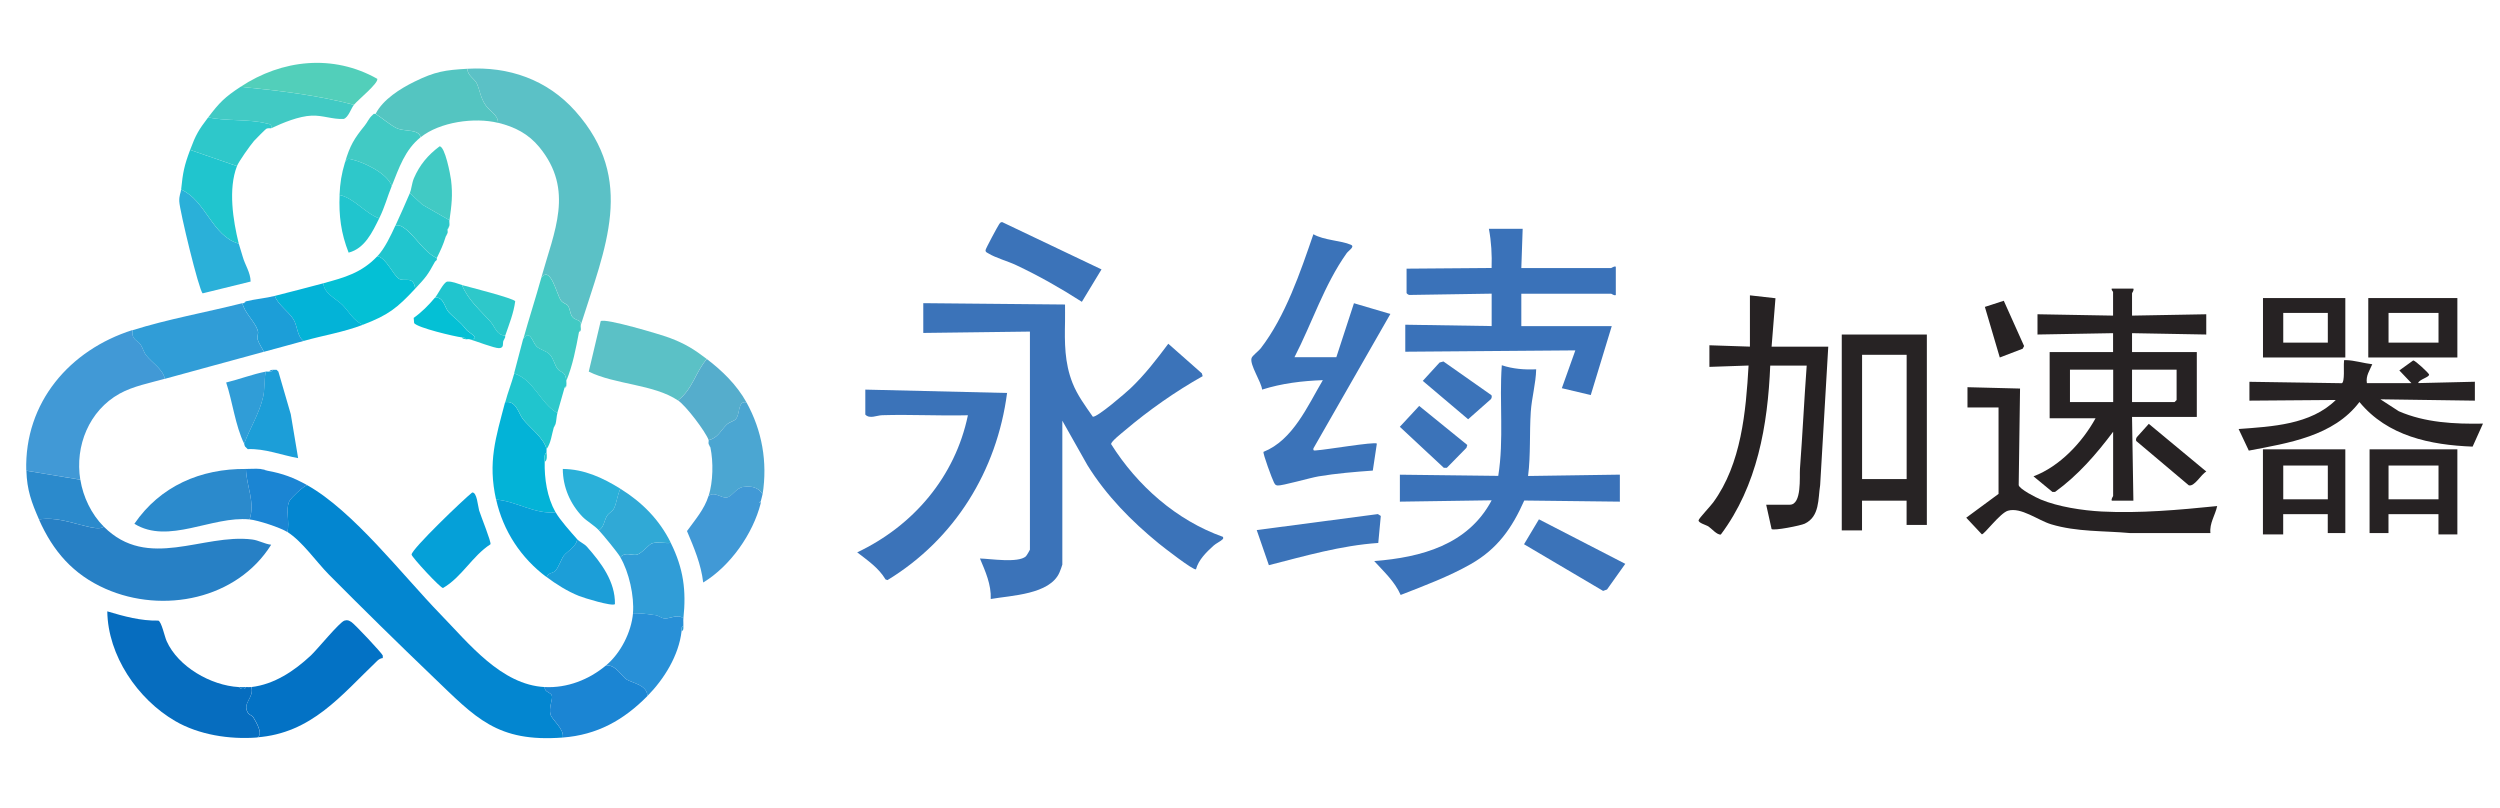 <?xml version="1.0" encoding="UTF-8" standalone="no"?>
<svg
   id="Layer_1"
   version="1.1"
   viewBox="0 0 444.24 143.52"
   sodipodi:docname="logo-zh-light.svg"
   inkscape:version="1.3.2 (091e20e, 2023-11-25)"
   xmlns:inkscape="http://www.inkscape.org/namespaces/inkscape"
   xmlns:sodipodi="http://sodipodi.sourceforge.net/DTD/sodipodi-0.dtd"
   xmlns="http://www.w3.org/2000/svg"
   xmlns:svg="http://www.w3.org/2000/svg">
  <sodipodi:namedview
     id="namedview89"
     pagecolor="#ffffff"
     bordercolor="#000000"
     borderopacity="0.25"
     inkscape:showpageshadow="2"
     inkscape:pageopacity="0.0"
     inkscape:pagecheckerboard="0"
     inkscape:deskcolor="#d1d1d1"
     inkscape:zoom="1.6229966"
     inkscape:cx="221.81192"
     inkscape:cy="66.85165"
     inkscape:window-width="1352"
     inkscape:window-height="578"
     inkscape:window-x="0"
     inkscape:window-y="34"
     inkscape:window-maximized="0"
     inkscape:current-layer="Layer_1" />
  <!-- Generator: Adobe Illustrator 29.8.1, SVG Export Plug-In . SVG Version: 2.1.1 Build 2)  -->
  <defs
     id="defs1">
    <style
       id="style1">
      .st0 {
        fill: #0386d0;
      }

      .st1 {
        fill: #2780c5;
      }

      .st2 {
        fill: #2b8acc;
      }

      .st3 {
        fill: #309dd7;
      }

      .st4 {
        fill: #55adcc;
      }

      .st5 {
        fill: #4199d6;
      }

      .st6 {
        fill: #3a72b9;
      }

      .st7 {
        fill: #fcfbfb;
      }

      .st8 {
        fill: #1b85d3;
      }

      .st9 {
        fill: #41cac4;
      }

      .st10 {
        fill: #272324;
      }

      .st11 {
        fill: #05a0d8;
      }

      .st12 {
        fill: #54c5c1;
      }

      .st13 {
        fill: #066dbf;
      }

      .st14 {
        fill: #1c9ed8;
      }

      .st15 {
        fill: #2ab0d9;
      }

      .st16 {
        fill: #0372c5;
      }

      .st17 {
        fill: #20c5ce;
      }

      .st18 {
        fill: #04c0d5;
      }

      .st19 {
        fill: #fefefe;
      }

      .st20 {
        fill: #3b73b9;
      }

      .st21 {
        fill: #2890d7;
      }

      .st22 {
        fill: #30a9d6;
      }

      .st23 {
        fill: #03b3d7;
      }

      .st24 {
        fill: #2ec8ca;
      }

      .st25 {
        fill: #5bc1c6;
      }

      .st26 {
        fill: #262223;
      }

      .st27 {
        fill: #52cfba;
      }

      .st28 {
        fill: #4ba6d2;
      }
    </style>
  </defs>
  <path
     class="st20"
     d="m 164.063,53.871 25.19,0.24 c -0.01,1 0.02,2 0,3 -0.08,3.75 -0.1,7.31 1.32,10.92 0.86,2.19 2.29,4.11 3.62,6.02 0.8,0.12 5.82,-4.22 6.7,-5.05 2.52,-2.39 4.64,-5.15 6.71,-7.92 l 5.96,5.26 0.15,0.5 c -4.79,2.69 -9.58,6.05 -13.78,9.61 -0.49,0.42 -2.54,2.01 -2.49,2.47 4.66,7.39 11.59,13.53 19.88,16.48 0.07,0.33 0.05,0.31 -0.15,0.5 -0.33,0.31 -1.1,0.67 -1.53,1.06 -1.26,1.14 -2.67,2.51 -3.12,4.2 -0.39,0.29 -5.89,-4 -6.59,-4.57 -4.88,-3.98 -9.37,-8.55 -12.7,-13.93 l -4.46,-7.9 v 25.56 c 0,0.11 -0.41,1.19 -0.51,1.41 -1.71,3.92 -8.57,4.07 -12.21,4.71 0.1,-2.58 -0.95,-4.9 -1.92,-7.2 1.86,0.05 6.77,0.84 8.15,-0.37 0.13,-0.12 0.73,-1.12 0.73,-1.19 v -38.76 l -18.95,0.24 v -5.28 z"
     id="path2" />
  <path
     class="st26"
     d="m 379.094,51.284 c 0.14,0.34 -0.24,0.72 -0.24,0.84 v 3.96 l 13.19,-0.24 v 3.6 l -13.19,-0.24 v 3.36 h 11.51 v 11.52 h -11.51 l 0.24,14.88 h -3.84 c -0.14,-0.34 0.24,-0.72 0.24,-0.84 v -11.4 c -3.01,4.01 -6.23,7.73 -10.32,10.69 h -0.47 c 0,0 -3.36,-2.77 -3.36,-2.77 4.67,-1.76 8.67,-6.04 11.03,-10.32 h -8.16 v -11.76 h 11.27 v -3.36 l -13.43,0.24 v -3.6 l 13.43,0.24 v -4.2 c 0,-0.07 -0.33,-0.34 -0.24,-0.6 h 3.84 z m -3.59,14.4 h -7.68 v 5.76 h 7.68 z m 11.27,0 h -7.92 v 5.76 h 7.56 l 0.36,-0.36 z"
     id="path3" />
  <path
     class="st6"
     d="m 270.573,40.671 -0.24,6.96 h 15.95 c 0.12,0 0.5,-0.38 0.84,-0.24 v 5.04 c -0.34,0.14 -0.72,-0.24 -0.84,-0.24 h -15.95 v 5.76 h 16.07 l -3.73,12.25 -5.14,-1.22 2.4,-6.72 -30.22,0.24 v -4.8 l 15.35,0.24 v -5.76 l -14.54,0.23 c -0.2,0.05 -0.58,-0.25 -0.58,-0.35 v -4.32 l 15.11,-0.12 c 0.08,-2.34 -0.05,-4.66 -0.48,-6.96 h 6 z"
     id="path4" />
  <path
     class="st20"
     d="m 237.463,63.471 3.13,-9.59 6.47,1.91 -13.67,23.88 c -0.1,0.52 0.23,0.37 0.59,0.35 1.4,-0.06 10.29,-1.57 10.68,-1.2 l -0.72,4.8 c -3.21,0.23 -6.48,0.5 -9.65,1.03 -1.39,0.23 -6.5,1.7 -7.27,1.62 -0.43,-0.05 -0.47,-0.24 -0.65,-0.55 -0.28,-0.49 -2.02,-5.2 -1.85,-5.43 5.23,-2.08 7.84,-8.17 10.54,-12.74 -3.65,0.13 -7.31,0.57 -10.79,1.68 -0.14,-1.38 -2.23,-4.41 -1.88,-5.59 0.13,-0.44 1.26,-1.26 1.63,-1.74 4.39,-5.69 7.04,-13.53 9.36,-20.28 1.87,1.09 4.92,1.11 6.66,1.87 0.79,0.34 -0.42,1.03 -0.76,1.52 -3.97,5.59 -6.13,12.39 -9.26,18.46 z"
     id="path5" />
  <path
     class="st6"
     d="m 248.743,84.351 17.49,0.21 c 1.04,-6.49 0.16,-13.12 0.63,-19.66 1.97,0.66 4.05,0.82 6.11,0.72 -0.06,2.54 -0.79,5.04 -0.96,7.56 -0.25,3.78 0,7.62 -0.48,11.4 l 16.31,-0.24 v 4.8 l -16.99,-0.2 c -2.18,4.92 -4.75,8.58 -9.47,11.28 -3.87,2.21 -8.34,3.88 -12.49,5.5 -1.07,-2.41 -2.97,-4.12 -4.7,-6.02 8.38,-0.66 16.68,-2.89 20.87,-10.8 l -16.31,0.24 v -4.8 z"
     id="path6" />
  <path
     class="st26"
     d="m 310.974,52.484 4.52,0.51 -0.69,8.61 h 10.07 l -1.44,24.6 c -0.39,2.48 -0.06,5.57 -2.74,6.85 -0.71,0.34 -5.54,1.3 -5.89,0.95 l -0.96,-4.32 h 4.2 c 2.17,0 1.7,-5 1.8,-6.36 0.46,-6.1 0.75,-12.25 1.2,-18.36 h -6.48 c -0.44,10.63 -2.3,21.36 -8.78,30.02 -0.67,0.1 -1.63,-1.05 -2.18,-1.42 -0.43,-0.29 -1.85,-0.64 -1.77,-1.12 0.06,-0.34 2.15,-2.54 2.6,-3.17 4.99,-6.84 5.81,-16.11 6.28,-24.32 l -6.96,0.24 v -3.84 l 7.2,0.24 v -9.12 z"
     id="path7" />
  <path
     class="st20"
     d="m 153.753,69.231 25.2,0.6 c -1.81,13.85 -9.31,25.98 -21.25,33.25 l -0.35,-0.12 c -1.23,-2.07 -3.17,-3.36 -5.03,-4.81 9.99,-4.73 17.4,-13.44 19.67,-24.36 -5.07,0.13 -10.17,-0.17 -15.24,-0.01 -0.97,0.03 -2.22,0.71 -2.99,-0.11 v -4.44 z"
     id="path8" />
  <path
     class="st0"
     d="m 54.588,86.213 c 8.201,4.591 16.895,15.949 23.655,22.916 5.04,5.178 10.828,12.572 18.561,12.959 -0.12,0.894 1.067,0.934 1.253,1.495 0.227,0.667 -0.6,2.135 -0.227,3.403 0.28,0.974 2.454,2.536 2.174,4.071 -11.708,0.881 -15.468,-3.51 -23.015,-10.744 -6.281,-6.019 -12.454,-12.079 -18.575,-18.245 -2.214,-2.242 -4.694,-5.859 -7.347,-7.541 0.453,-1.708 -0.387,-4.097 0.387,-5.539 0.293,-0.547 2.4,-2.576 3.134,-2.789 z"
     id="path9"
     style="stroke-width:1.334" />
  <path
     class="st10"
     d="M 342.394,59.444 V 93.284 h -3.6 v -4.32 h -7.92 v 5.28 h -3.6 V 59.444 h 15.11 z m -3.59,3.6 h -7.92 v 22.08 h 7.92 z"
     id="path10" />
  <path
     class="st26"
     d="m 399.724,67.844 16.4,0.25 c 0.57,-0.15 0.3,-3.15 0.39,-3.74 0.06,-0.37 -0.15,-0.37 0.36,-0.36 1.42,0.02 3.23,0.57 4.67,0.73 -0.47,1.13 -1.17,2.03 -0.96,3.36 h 7.92 l -2.15,-2.26 2.47,-1.78 c 0.38,0.03 2.67,2.17 2.8,2.48 0.19,0.48 -1.83,0.91 -1.92,1.55 l 10.07,-0.24 v 3.36 l -16.79,-0.24 3.27,2.12 c 4.68,2.04 9.91,2.29 14.96,2.2 l -1.84,4.09 c -7.52,-0.29 -15.12,-1.86 -20.11,-7.93 -4.6,6.09 -12.63,7.29 -19.66,8.64 l -1.81,-3.84 c 5.92,-0.44 12.82,-0.76 17.27,-5.16 l -15.35,0.12 v -3.36 z"
     id="path11" />
  <path
     class="st26"
     d="m 349.594,68.804 9.36,0.24 -0.24,17.16 c 0.14,0.73 3.13,2.23 3.92,2.56 3.12,1.3 7.45,1.95 10.83,2.13 6.75,0.35 13.81,-0.29 20.52,-0.97 -0.34,1.62 -1.4,3.06 -1.2,4.8 h -14.28 c -4.68,-0.43 -9.44,-0.18 -14.02,-1.56 -2.35,-0.71 -5.37,-3.1 -7.69,-2.41 -1.4,0.42 -4.22,4.26 -4.63,4.19 l -2.77,-2.95 5.74,-4.23 v -15.36 h -5.52 v -3.6 z"
     id="path12" />
  <path
     class="st25"
     d="m 83.057,12.22 c 7.294,-0.427 14.148,1.882 19.188,7.541 10.854,12.199 5.254,24.344 0.973,37.944 0.093,-1.014 -1,-0.654 -1.56,-1.481 -0.373,-0.547 -0.36,-1.441 -0.773,-1.962 -0.213,-0.267 -0.84,-0.4 -1.2,-0.881 -0.76,-1.041 -1.84,-6.3 -3.507,-4.017 2.294,-8.261 5.92,-15.575 -0.333,-23.21 -1.947,-2.376 -4.387,-3.617 -7.347,-4.338 0.027,-1.401 -1.453,-2.029 -2.187,-3.096 -0.947,-1.361 -1.013,-2.643 -1.573,-3.87 -0.4,-0.881 -1.693,-1.428 -1.68,-2.643 z"
     id="path13"
     style="stroke-width:1.334" />
  <path
     class="st1"
     d="m 18.439,93.58 c 7.841,7.861 17.601,1.188 26.349,2.282 1.2,0.147 2.214,0.801 3.4,0.934 -6.067,9.69 -19.202,12.345 -29.429,7.834 -5.747,-2.536 -9.334,-6.66 -11.841,-12.332 3.107,-0.454 5.654,0.587 8.507,1.241 0.747,0.174 2.374,0.614 3,0.04 z"
     id="path14"
     style="stroke-width:1.334" />
  <path
     class="st5"
     d="m 23.559,58.666 c -0.253,1.708 0.933,1.815 1.427,2.563 0.387,0.587 0.56,1.361 0.987,1.895 1.08,1.388 2.867,2.362 3.334,4.177 -2.654,0.747 -5.64,1.308 -8.067,2.656 -5.4,3.003 -7.947,9.276 -6.974,15.282 L 4.664,83.637 C 4.331,71.505 12.385,62.189 23.532,58.652 Z"
     id="path15"
     style="stroke-width:1.334" />
  <path
     class="st13"
     d="m 42.427,122.088 c 0.32,0.387 1.093,0.547 1.28,0 0.32,-0.013 0.653,0.04 0.96,0 0.547,1.922 -1.72,2.843 -0.6,4.618 0.213,0.334 0.747,0.44 0.92,0.747 0.453,0.747 1.973,3.216 0.627,3.604 -4.827,0.36 -10.294,-0.48 -14.495,-2.936 -6.667,-3.884 -11.948,-11.625 -12.054,-19.486 2.947,0.881 5.947,1.708 9.067,1.642 0.573,0.187 1.107,2.803 1.48,3.644 2.04,4.564 7.867,7.888 12.801,8.168 z"
     id="path16"
     style="stroke-width:1.334" />
  <path
     class="st26"
     d="M 436.664,79.844 V 94.964 h -3.36 v -3.6 h -8.88 v 3.36 h -3.36 V 79.844 h 15.59 z m -3.35,2.88 h -8.88 v 6 h 8.88 z"
     id="path17" />
  <path
     class="st26"
     d="M 416.754,79.844 V 94.724 h -3.12 v -3.36 h -7.92 v 3.6 h -3.6 V 79.844 h 14.63 z m -3.11,2.88 h -7.92 v 6 h 7.92 z"
     id="path18" />
  <path
     class="st16"
     d="m 44.668,122.088 c 4.08,-0.48 7.627,-2.869 10.561,-5.606 1.133,-1.054 5.107,-5.953 5.987,-6.206 0.573,-0.16 0.773,-0.013 1.227,0.254 0.533,0.32 5.414,5.499 5.574,5.953 v 0.454 c -0.373,0.027 -0.68,0.214 -0.96,0.467 -6.507,6.219 -11.681,12.893 -21.428,13.627 1.347,-0.387 -0.173,-2.856 -0.627,-3.604 -0.187,-0.307 -0.707,-0.4 -0.92,-0.747 -1.12,-1.775 1.147,-2.696 0.6,-4.618 z"
     id="path19"
     style="stroke-width:1.334" />
  <path
     class="st20"
     d="m 195.733,47.871 -3.49,5.76 c -3.77,-2.42 -7.64,-4.62 -11.7,-6.53 -1.44,-0.68 -3.63,-1.28 -4.89,-2.06 -0.25,-0.16 -0.56,-0.22 -0.52,-0.61 0.02,-0.26 2.18,-4.27 2.4,-4.57 0.16,-0.21 0.24,-0.41 0.56,-0.39 z"
     id="path20" />
  <path
     class="st26"
     d="m 436.664,52.964 v 10.56 h -15.83 v -10.56 z m -3.35,2.64 h -8.88 v 5.28 h 8.88 z"
     id="path21" />
  <path
     class="st20"
     d="m 225.473,100.431 -2.16,-6.24 21.53,-2.84 0.52,0.33 -0.45,4.8 c -6.62,0.45 -13.05,2.32 -19.44,3.95 z"
     id="path22" />
  <path
     class="st26"
     d="m 416.754,52.964 v 10.56 h -14.63 v -10.56 z m -3.11,2.64 h -7.92 v 5.28 h 7.92 z"
     id="path23" />
  <path
     class="st3"
     d="m 43.067,53.861 c 0.32,1.642 2.214,3.283 2.72,4.831 0.213,0.654 -0.16,1.081 -0.027,1.588 0.173,0.601 0.813,1.628 1.133,2.229 -5.827,1.615 -11.748,3.176 -17.588,4.805 -0.467,-1.828 -2.254,-2.803 -3.334,-4.177 -0.427,-0.534 -0.6,-1.308 -0.987,-1.895 -0.493,-0.747 -1.693,-0.868 -1.427,-2.563 6.147,-1.949 13.174,-3.203 19.508,-4.805 z"
     id="path24"
     style="stroke-width:1.334" />
  <path
     class="st25"
     d="m 125.594,63.791 c -2.027,2.336 -2.48,5.299 -5.12,7.367 -4.307,-2.896 -11.174,-2.803 -15.855,-5.125 l 2.12,-8.955 c 0.653,-0.627 10.708,2.376 12.228,2.95 2.76,1.041 4.334,2.015 6.627,3.764 z"
     id="path25"
     style="stroke-width:1.334" />
  <polygon
     class="st20"
     points="266.5,101.64 269.15,97.21 284.49,105.12 281.25,109.68 280.55,109.93 "
     id="polygon25"
     transform="translate(4.313,-4.929)" />
  <path
     class="st2"
     d="m 43.707,83.33 c 0.067,3.043 1.68,5.912 0.64,8.969 -6.667,-0.654 -14.441,4.524 -20.468,0.774 4.587,-6.7 11.774,-9.81 19.828,-9.743 z"
     id="path26"
     style="stroke-width:1.334" />
  <path
     class="st12"
     d="m 83.057,12.22 c -0.013,1.215 1.28,1.762 1.68,2.643 0.56,1.228 0.627,2.509 1.573,3.87 0.733,1.068 2.214,1.695 2.187,3.096 -4.2,-1.028 -10.348,-0.16 -13.748,2.563 -0.267,-1.468 -2.787,-1.014 -4.067,-1.535 -1.12,-0.454 -2.827,-1.935 -3.934,-2.629 1.307,-2.563 4.387,-4.484 6.921,-5.726 3.64,-1.788 5.387,-2.055 9.387,-2.282 z"
     id="path27"
     style="stroke-width:1.334" />
  <path
     class="st23"
     d="m 89.765,71.478 c 1.96,-0.374 2.347,1.989 3.187,3.043 1.213,1.508 3.694,3.31 4.16,5.285 0.04,0.174 -0.027,0.427 0,0.641 -0.507,0.267 -0.307,1.081 -0.32,1.602 -0.067,3.03 0.413,6.286 1.92,8.969 -3.6,0.44 -6.987,-1.975 -10.561,-2.242 -1.493,-6.66 -0.053,-10.998 1.6,-17.297 z"
     id="path28"
     style="stroke-width:1.334" />
  <path
     class="st8"
     d="m 115.033,123.69 c -4.227,4.284 -8.921,6.9 -15.028,7.367 0.28,-1.535 -1.88,-3.096 -2.174,-4.071 -0.373,-1.268 0.44,-2.736 0.227,-3.403 -0.187,-0.561 -1.373,-0.601 -1.253,-1.495 3.987,0.2 7.841,-1.308 10.881,-3.844 1.773,-0.16 2.774,1.975 3.707,2.522 1.053,0.627 3.654,0.974 3.64,2.923 z"
     id="path29"
     style="stroke-width:1.334" />
  <path
     class="st5"
     d="m 135.502,87.814 c -0.053,0.307 -0.227,0.881 -0.32,1.281 l -0.28,0.16 0.28,0.16 c -1.387,5.459 -5.414,11.184 -10.227,14.094 -0.387,-3.283 -1.613,-6.139 -2.88,-9.142 1.427,-1.975 3.08,-3.857 3.827,-6.233 1.093,-0.908 2.32,0.467 3.28,0.254 0.96,-0.214 1.613,-1.708 2.947,-1.882 1.387,-0.187 2.614,0.067 3.374,1.295 z"
     id="path30"
     style="stroke-width:1.334" />
  <path
     class="st11"
     d="m 87.151,96.717 c -3.254,2.109 -5.067,5.819 -8.427,7.768 -0.427,0.067 -5.587,-5.512 -5.587,-5.939 0,-0.974 9.267,-9.85 10.761,-11.024 0.853,-0.133 1.013,2.389 1.24,3.176 0.28,0.934 2.214,5.686 2.013,6.019 z"
     id="path31"
     style="stroke-width:1.334" />
  <path
     class="st15"
     d="m 42.427,43.291 c 0.093,0.374 0.493,1.548 0.707,2.336 0.387,1.415 1.387,2.803 1.4,4.404 l -8.521,2.095 c -0.667,-0.521 -4.094,-14.708 -4.16,-16.349 -0.04,-1.041 0.28,-1.535 0.333,-2.095 4.427,1.975 5.48,8.275 10.241,9.609 z"
     id="path32"
     style="stroke-width:1.334" />
  <path
     class="st21"
     d="m 121.434,109.916 c -0.04,0.414 0.027,0.854 0,1.281 -0.44,0.147 -0.28,0.627 -0.32,0.961 -0.493,4.311 -3.094,8.502 -6.08,11.531 0,-1.935 -2.587,-2.296 -3.64,-2.923 -0.947,-0.561 -1.947,-2.696 -3.707,-2.522 2.6,-2.175 4.494,-5.886 4.8,-9.289 1.32,-0.027 2.667,0.173 3.974,0.347 0.627,0.08 1.093,0.561 1.64,0.601 0.92,0.067 2.44,-0.894 3.347,0 z"
     id="path33"
     style="stroke-width:1.334" />
  <path
     class="st28"
     d="m 132.635,71.478 c 2.787,5.018 3.774,10.624 2.88,16.336 -0.76,-1.228 -1.987,-1.481 -3.374,-1.295 -1.387,0.187 -1.947,1.668 -2.947,1.882 -1,0.214 -2.187,-1.161 -3.28,-0.254 0.8,-2.549 0.867,-6.033 0.32,-8.649 l -0.32,-0.641 c -0.053,-0.174 0.053,-0.48 0,-0.641 1.693,-0.414 2.107,-1.695 3.187,-2.736 0.493,-0.48 1.28,-0.627 1.6,-0.961 0.88,-0.908 0.32,-3.35 1.92,-3.03 z"
     id="path34"
     style="stroke-width:1.334" />
  <path
     class="st3"
     d="m 119.194,96.463 c 2.267,4.591 2.774,8.475 2.24,13.453 -0.907,-0.908 -2.427,0.053 -3.347,0 -0.547,-0.04 -1.013,-0.521 -1.64,-0.601 -1.307,-0.173 -2.64,-0.374 -3.974,-0.347 0.267,-2.976 -0.707,-7.354 -2.24,-9.93 0.827,-1.054 2.094,-0.267 2.894,-0.454 0.947,-0.227 2.134,-1.855 2.774,-2.042 0.933,-0.28 2.28,0.053 3.294,-0.067 z"
     id="path35"
     style="stroke-width:1.334" />
  <path
     class="st9"
     d="m 62.896,18.626 c -0.507,0.614 -0.987,2.256 -1.827,2.509 -1.947,0.107 -3.694,-0.667 -5.68,-0.587 -2.307,0.093 -5.12,1.268 -7.201,2.242 0.147,-0.761 -0.333,-0.721 -0.88,-0.868 -3.107,-0.787 -7.081,-0.374 -10.321,-1.054 2.027,-2.683 2.96,-3.604 5.76,-5.445 6.761,0.667 13.574,1.468 20.148,3.203 z"
     id="path36"
     style="stroke-width:1.334" />
  <path
     class="st27"
     d="M 62.896,18.626 C 56.322,16.891 49.508,16.09 42.747,15.423 c 7.361,-4.858 16.441,-5.859 24.295,-1.415 0.227,0.787 -3.374,3.684 -4.147,4.618 z"
     id="path37"
     style="stroke-width:1.334" />
  <path
     class="st18"
     d="m 67.056,45.533 c 1.52,0.2 2.867,3.43 3.84,4.004 1.013,0.614 2.574,-0.641 2.88,1.762 -3.214,3.443 -4.734,4.671 -9.281,6.406 -1.733,-0.721 -2.48,-2.349 -3.667,-3.537 -1.093,-1.081 -3.294,-2.042 -3.374,-3.83 3.774,-1.028 6.761,-1.828 9.601,-4.805 z"
     id="path38"
     style="stroke-width:1.334" />
  <path
     class="st11"
     d="m 98.725,91.018 c 0.733,1.321 2.76,3.59 3.84,4.805 -0.147,1.348 -1.787,2.149 -2.374,2.91 -0.507,0.667 -0.92,2.122 -1.56,2.763 -0.373,0.36 -1.293,0.32 -1.507,1.054 -4.52,-3.363 -7.707,-8.168 -8.961,-13.774 3.574,0.267 6.947,2.683 10.561,2.242 z"
     id="path39"
     style="stroke-width:1.334" />
  <polygon
     class="st20"
     points="252.25,88.06 244.43,80.77 247.87,77.06 256.42,84 256.27,84.5 252.79,88.05 "
     id="polygon39"
     transform="translate(4.313,-4.929)" />
  <path
     class="st20"
     d="m 265.023,70.221 c 0.11,0.19 0.05,0.51 -0.09,0.7 l -4.05,3.58 -8.06,-6.82 2.98,-3.26 0.69,-0.19 8.54,6 z"
     id="path40" />
  <path
     class="st17"
     d="m 42.107,29.517 c -1.573,4.057 -0.707,9.623 0.32,13.774 -4.747,-1.335 -5.814,-7.634 -10.241,-9.609 0.307,-3.03 0.547,-4.244 1.6,-7.047 z"
     id="path41"
     style="stroke-width:1.334" />
  <path
     class="st9"
     d="m 96.165,49.377 c 1.667,-2.282 2.747,2.976 3.507,4.017 0.347,0.48 0.987,0.614 1.2,0.881 0.413,0.507 0.387,1.401 0.773,1.962 0.56,0.814 1.667,0.467 1.56,1.481 -0.067,0.227 0.04,0.667 0,0.961 -0.147,0.04 -0.293,0.174 -0.32,0.32 -0.547,2.923 -1.107,5.886 -2.24,8.649 -0.2,-1.815 -0.987,-1.295 -1.613,-2.162 -0.467,-0.654 -0.72,-1.882 -1.373,-2.536 -0.587,-0.574 -1.733,-0.841 -2.294,-1.375 -0.72,-0.694 -1.187,-3.176 -2.387,-1.295 1.013,-3.644 2.187,-7.247 3.2,-10.891 z"
     id="path42"
     style="stroke-width:1.334" />
  <path
     class="st4"
     d="m 125.594,63.791 c 2.747,2.095 5.32,4.591 7.041,7.688 -1.6,-0.307 -1.04,2.135 -1.92,3.03 -0.32,0.334 -1.107,0.467 -1.6,0.961 -1.08,1.041 -1.493,2.322 -3.187,2.736 -0.573,-1.535 -4.014,-6.086 -5.44,-7.047 2.64,-2.069 3.094,-5.032 5.12,-7.367 z"
     id="path43"
     style="stroke-width:1.334" />
  <path
     class="st26"
     d="m 379.614,78.374 c -0.12,-0.21 -0.03,-0.49 0.09,-0.69 l 2.13,-2.37 10.22,8.48 c -0.95,0.5 -2.12,2.76 -3.12,2.44 z"
     id="path44" />
  <path
     class="st23"
     d="m 57.469,50.337 c 0.08,1.788 2.28,2.749 3.374,3.83 1.187,1.188 1.933,2.816 3.667,3.537 -3.627,1.375 -6.947,1.855 -10.561,2.883 -1.173,-0.814 -1.053,-2.589 -1.787,-3.817 -0.813,-1.361 -2.774,-2.616 -3.334,-4.191 2.854,-0.734 5.787,-1.468 8.641,-2.242 z"
     id="path45"
     style="stroke-width:1.334" />
  <path
     class="st2"
     d="m 14.278,85.252 c 0.493,3.056 1.96,6.126 4.16,8.328 -0.627,0.574 -2.254,0.133 -3,-0.04 -2.867,-0.654 -5.4,-1.695 -8.507,-1.241 -1.32,-3.003 -2.147,-5.232 -2.24,-8.649 l 9.601,1.602 z"
     id="path46"
     style="stroke-width:1.334" />
  <path
     class="st14"
     d="m 49.148,65.713 0.32,0.32 2.2,7.567 1.307,7.808 C 49.988,80.874 47.121,79.686 44.014,79.807 l -0.32,-0.32 c -0.253,-0.147 -0.227,-0.454 -0.32,-0.641 1.013,-2.696 2.747,-5.499 3.374,-8.315 0.333,-1.522 0.16,-3.03 0.467,-4.498 0.187,-0.04 0.427,0.027 0.64,0 0.267,-0.04 0.547,0 0.64,-0.32 0.213,-0.027 0.427,0.013 0.64,0 z"
     id="path47"
     style="stroke-width:1.334" />
  <path
     class="st9"
     d="m 74.737,24.392 c -2.787,2.216 -3.84,5.485 -5.12,8.649 -0.867,-2.322 -5.04,-4.258 -7.281,-4.751 -0.72,-0.16 -0.707,0.067 -1.04,0.587 0.88,-3.016 1.653,-4.271 3.507,-6.553 0.467,-0.574 0.733,-1.268 1.28,-1.775 0.107,-0.107 0.253,-0.174 0.32,-0.32 h 0.32 c 1.107,0.694 2.814,2.175 3.934,2.629 1.28,0.521 3.787,0.067 4.067,1.535 z"
     id="path48"
     style="stroke-width:1.334" />
  <path
     class="st22"
     d="m 110.246,86.853 c 3.88,2.416 6.921,5.485 8.961,9.609 -1.013,0.12 -2.36,-0.214 -3.294,0.067 -0.627,0.187 -1.827,1.815 -2.774,2.042 -0.787,0.187 -2.067,-0.587 -2.894,0.454 -0.547,-0.921 -3,-3.897 -3.84,-4.805 0.947,-0.534 0.92,-1.682 1.453,-2.549 0.293,-0.494 0.973,-0.801 1.24,-1.321 0.453,-0.868 0.627,-2.522 1.147,-3.497 z"
     id="path49"
     style="stroke-width:1.334" />
  <path
     class="st14"
     d="m 102.566,95.822 c 0.4,0.454 1.28,0.814 1.72,1.321 2.534,2.856 5.054,6.193 4.987,10.21 -0.453,0.454 -5.507,-1.094 -6.387,-1.455 -2.053,-0.814 -4.067,-2.095 -5.76,-3.363 0.213,-0.734 1.133,-0.694 1.507,-1.054 0.64,-0.641 1.067,-2.095 1.56,-2.763 0.587,-0.774 2.227,-1.562 2.374,-2.91 z"
     id="path50"
     style="stroke-width:1.334" />
  <path
     class="st24"
     d="m 36.987,20.868 c 3.24,0.681 7.214,0.267 10.321,1.054 0.547,0.133 1.027,0.107 0.88,0.868 -0.12,0.053 -0.493,-0.093 -0.867,0.093 -0.133,0.067 -1.933,1.869 -2.174,2.149 -0.707,0.827 -2.694,3.617 -3.04,4.484 l -8.321,-2.883 c 1.013,-2.696 1.467,-3.483 3.2,-5.766 z"
     id="path51"
     style="stroke-width:1.334" />
  <path
     class="st8"
     d="m 46.268,83.33 1.28,0.32 c 2.707,0.494 4.654,1.228 7.041,2.563 -0.733,0.214 -2.84,2.242 -3.134,2.789 -0.773,1.441 0.067,3.83 -0.387,5.539 -1.267,-0.801 -5.227,-2.095 -6.721,-2.242 1.04,-3.056 -0.573,-5.926 -0.64,-8.969 0.827,0 1.76,-0.08 2.56,0 z"
     id="path52"
     style="stroke-width:1.334" />
  <polygon
     class="st26"
     points="353.32,71.17 356.68,70.08 360.29,78.13 360.04,78.6 355.97,80.16 "
     id="polygon52"
     transform="translate(-0.616,-16.636)" />
  <path
     class="st15"
     d="m 110.246,86.853 c -0.507,0.988 -0.68,2.629 -1.147,3.497 -0.267,0.521 -0.947,0.827 -1.24,1.321 -0.533,0.868 -0.507,2.015 -1.453,2.549 -0.773,-0.841 -2.174,-1.642 -2.894,-2.389 -2.2,-2.296 -3.494,-5.285 -3.507,-8.502 3.8,0.04 7.094,1.562 10.241,3.523 z"
     id="path53"
     style="stroke-width:1.334" />
  <path
     class="st24"
     d="m 92.965,60.267 c 1.213,-1.882 1.667,0.601 2.387,1.295 0.56,0.534 1.72,0.801 2.294,1.375 0.667,0.654 0.907,1.882 1.373,2.536 0.613,0.868 1.413,0.334 1.613,2.162 0.027,0.267 0.04,0.721 0,0.961 -0.133,0.067 -0.28,0.187 -0.32,0.32 -0.413,1.495 -0.867,3.03 -1.28,4.484 -3.08,-1.775 -4.147,-5.912 -7.681,-7.047 0.56,-2.015 1.04,-4.071 1.6,-6.086 z"
     id="path54"
     style="stroke-width:1.334" />
  <path
     class="st14"
     d="m 48.828,52.58 c 0.56,1.575 2.52,2.829 3.334,4.191 0.733,1.228 0.613,2.99 1.787,3.817 -2.347,0.667 -4.694,1.268 -7.041,1.922 -0.32,-0.614 -0.973,-1.628 -1.133,-2.229 -0.133,-0.494 0.24,-0.934 0.027,-1.588 -0.507,-1.535 -2.4,-3.19 -2.72,-4.831 0.107,-0.027 0.213,0.027 0.32,0 l 0.32,-0.32 c 1.493,-0.374 3.627,-0.574 5.12,-0.961 z"
     id="path55"
     style="stroke-width:1.334" />
  <path
     class="st24"
     d="m 69.616,33.04 c -0.8,1.962 -1.213,3.697 -2.24,5.766 -2.547,-0.934 -4.374,-3.55 -7.041,-4.164 0.093,-2.162 0.347,-3.71 0.96,-5.766 0.333,-0.521 0.307,-0.747 1.04,-0.587 2.24,0.494 6.414,2.429 7.281,4.751 z"
     id="path56"
     style="stroke-width:1.334" />
  <path
     class="st9"
     d="m 79.857,39.126 -4.774,-2.736 -2.254,-2.069 c 0.267,-0.627 0.36,-1.802 0.72,-2.643 1.027,-2.389 2.494,-4.124 4.56,-5.672 0.973,-0.013 1.92,5.032 2.04,5.966 0.333,2.723 0.093,4.524 -0.28,7.167 z"
     id="path57"
     style="stroke-width:1.334" />
  <path
     class="st17"
     d="m 77.617,45.853 c -0.04,0.08 0.04,0.24 0,0.32 l -0.32,0.32 c -1.333,2.469 -1.68,2.829 -3.52,4.805 -0.307,-2.402 -1.867,-1.148 -2.88,-1.762 -1.013,-0.614 -2.32,-3.804 -3.84,-4.004 1.307,-1.361 2.414,-3.737 3.2,-5.445 0.733,-0.133 1.053,0.067 1.613,0.467 1.88,1.321 3.467,4.258 5.734,5.299 z"
     id="path58"
     style="stroke-width:1.334" />
  <path
     class="st24"
     d="m 79.857,39.126 c -0.04,0.307 0.053,0.681 0,0.961 l -0.32,0.641 c -0.04,0.187 0.053,0.467 0,0.641 l -0.32,0.641 c -0.493,1.575 -0.88,2.362 -1.6,3.844 -2.28,-1.041 -3.854,-3.991 -5.734,-5.299 -0.56,-0.4 -0.88,-0.587 -1.613,-0.467 0.867,-1.869 1.76,-3.911 2.56,-5.766 l 2.254,2.069 z"
     id="path59"
     style="stroke-width:1.334" />
  <path
     class="st17"
     d="m 82.097,50.658 c 1.08,2.683 3.267,4.484 5.107,6.566 0.813,0.921 1.04,2.336 2.56,2.402 -0.027,0.093 0.04,0.227 0,0.32 l -0.32,0.641 c -0.16,0.414 0.187,1.255 -0.773,1.281 -0.853,0.013 -4.187,-1.295 -5.294,-1.602 2.347,0.04 -0.107,-1.188 -0.453,-1.628 -1.427,-1.788 -2.027,-1.949 -3.2,-3.203 -0.707,-0.747 -0.88,-2.763 -2.414,-2.549 0.547,-0.641 1.467,-2.656 2.147,-2.843 0.933,-0.08 1.787,0.36 2.654,0.601 z"
     id="path60"
     style="stroke-width:1.334" />
  <path
     class="st17"
     d="m 99.045,73.4 c -0.16,0.574 -0.16,1.361 -0.32,1.922 l -0.32,0.641 c -0.373,1.268 -0.493,2.736 -1.28,3.844 -0.467,-1.962 -2.947,-3.777 -4.16,-5.285 -0.853,-1.054 -1.227,-3.417 -3.187,-3.043 0.453,-1.722 1.133,-3.417 1.6,-5.125 3.534,1.134 4.6,5.272 7.681,7.047 z"
     id="path61"
     style="stroke-width:1.334" />
  <path
     class="st3"
     d="m 47.228,66.033 c -0.293,1.468 -0.12,2.976 -0.467,4.498 -0.627,2.816 -2.36,5.619 -3.374,8.315 -1.587,-3.23 -2.053,-7.447 -3.2,-10.877 2.32,-0.561 4.707,-1.481 7.041,-1.935 z"
     id="path62"
     style="stroke-width:1.334" />
  <path
     class="st17"
     d="m 67.376,38.806 c -1.213,2.456 -2.56,5.352 -5.427,6.086 -1.347,-3.43 -1.76,-6.553 -1.6,-10.25 2.667,0.614 4.494,3.23 7.041,4.164 z"
     id="path63"
     style="stroke-width:1.334" />
  <path
     class="st24"
     d="m 89.765,59.627 c -1.533,-0.053 -1.76,-1.481 -2.56,-2.402 -1.84,-2.095 -4.027,-3.897 -5.107,-6.566 1.307,0.347 9.134,2.336 9.454,2.869 -0.28,2.122 -1.08,4.097 -1.773,6.099 z"
     id="path64"
     style="stroke-width:1.334" />
  <path
     class="st18"
     d="m 77.297,52.9 c 1.533,-0.214 1.707,1.802 2.414,2.549 1.187,1.255 1.787,1.415 3.2,3.203 0.347,0.44 2.814,1.668 0.453,1.628 -0.173,-0.053 -0.44,0.04 -0.64,0 -0.08,-0.32 -0.373,-0.294 -0.64,-0.32 -1.32,-0.16 -7.961,-1.735 -8.494,-2.549 l -0.08,-0.921 c 1.427,-1.014 2.64,-2.242 3.76,-3.577 z"
     id="path65"
     style="stroke-width:1.334" />
  <path
     class="st17"
     d="m 96.805,82.049 c 0,-0.521 -0.187,-1.335 0.32,-1.602 0.053,0.48 0.147,1.361 -0.32,1.602 z"
     id="path66"
     style="stroke-width:1.334" />
  <path
     class="st2"
     d="m 47.548,83.65 -1.28,-0.32 c 0.693,0.067 0.947,0.254 1.28,0.32 z"
     id="path67"
     style="stroke-width:1.334" />
  <path
     class="st16"
     d="m 43.707,122.088 c -0.187,0.547 -0.96,0.387 -1.28,0 0.413,0.027 0.867,0.013 1.28,0 z"
     id="path68"
     style="stroke-width:1.334" />
  <path
     class="st3"
     d="m 121.114,112.158 c 0.04,-0.334 -0.12,-0.814 0.32,-0.961 -0.013,0.347 0.107,0.801 -0.32,0.961 z"
     id="path69"
     style="stroke-width:1.334" />
  <path
     class="st4"
     d="m 126.234,79.486 c 0,0 -0.2,-0.227 -0.32,-0.641 z"
     id="path70"
     style="stroke-width:1.334" />
  <path
     class="st24"
     d="m 98.405,75.963 0.32,-0.641 c -0.12,0.4 -0.307,0.601 -0.32,0.641 z"
     id="path71"
     style="stroke-width:1.334" />
  <path
     class="st9"
     d="m 79.537,40.728 0.32,-0.641 c -0.093,0.521 -0.307,0.601 -0.32,0.641 z"
     id="path72"
     style="stroke-width:1.334" />
  <path
     class="st9"
     d="m 79.217,42.009 0.32,-0.641 c -0.12,0.427 -0.307,0.601 -0.32,0.641 z"
     id="path73"
     style="stroke-width:1.334" />
  <path
     class="st3"
     d="m 48.508,65.713 c -0.093,0.32 -0.373,0.28 -0.64,0.32 0.093,-0.32 0.373,-0.294 0.64,-0.32 z"
     id="path74"
     style="stroke-width:1.334" />
  <path
     class="st24"
     d="m 89.444,60.588 0.32,-0.641 c -0.093,0.267 -0.24,0.454 -0.32,0.641 z"
     id="path75"
     style="stroke-width:1.334" />
  <path
     class="st17"
     d="m 82.737,60.267 c -0.253,-0.053 -0.547,0.013 -0.64,-0.32 0.267,0.027 0.56,0 0.64,0.32 z"
     id="path76"
     style="stroke-width:1.334" />
  <path
     class="st28"
     d="m 135.181,89.416 -0.28,-0.16 0.28,-0.16 c -0.027,0.107 0.027,0.214 0,0.32 z"
     id="path77"
     style="stroke-width:1.334" />
  <path
     class="st9"
     d="m 100.325,68.916 c 0.04,-0.133 0.187,-0.254 0.32,-0.32 -0.027,0.147 -0.173,0.28 -0.32,0.32 z"
     id="path78"
     style="stroke-width:1.334" />
  <path
     class="st3"
     d="M 49.468,66.033 49.148,65.713 Z"
     id="path79"
     style="stroke-width:1.334" />
  <path
     class="st12"
     d="m 66.096,20.548 0.32,-0.32 c -0.067,0.147 -0.213,0.214 -0.32,0.32 z"
     id="path80"
     style="stroke-width:1.334" />
  <path
     class="st25"
     d="m 102.886,58.986 c 0.027,-0.147 0.173,-0.28 0.32,-0.32 -0.013,0.147 -0.173,0.28 -0.32,0.32 z"
     id="path81"
     style="stroke-width:1.334" />
  <path
     class="st24"
     d="m 77.297,46.494 0.32,-0.32 c -0.08,0.147 -0.28,0.24 -0.32,0.32 z"
     id="path82"
     style="stroke-width:1.334" />
  <path
     class="st3"
     d="m 43.387,53.861 c 0,0 0.053,-0.254 0.32,-0.32 z"
     id="path83"
     style="stroke-width:1.334" />
  <path
     class="st3"
     d="M 44.027,79.807 43.707,79.486 Z"
     id="path84"
     style="stroke-width:1.334" />
  <polygon
     class="st7"
     points="379.47,82.32 387.39,82.32 387.39,87.72 387.03,88.08 379.47,88.08 "
     id="polygon84"
     transform="translate(-0.616,-16.636)"
     style="fill:none" />
  <rect
     class="st7"
     x="367.824"
     y="65.684"
     width="7.68"
     height="5.76"
     id="rect84"
     style="fill:none" />
  <rect
     class="st19"
     x="330.884"
     y="63.044"
     width="7.92"
     height="22.08"
     id="rect85"
     style="fill:none" />
  <rect
     class="st7"
     x="424.434"
     y="82.724"
     width="8.88"
     height="6"
     id="rect86"
     style="fill:none" />
  <rect
     class="st7"
     x="405.724"
     y="82.724"
     width="7.92"
     height="6"
     id="rect87"
     style="fill:none" />
  <rect
     class="st7"
     x="424.434"
     y="55.604"
     width="8.88"
     height="5.28"
     id="rect88"
     style="fill:none" />
  <rect
     class="st7"
     x="405.724"
     y="55.604"
     width="7.92"
     height="5.28"
     id="rect89"
     style="fill:none" />
</svg>
